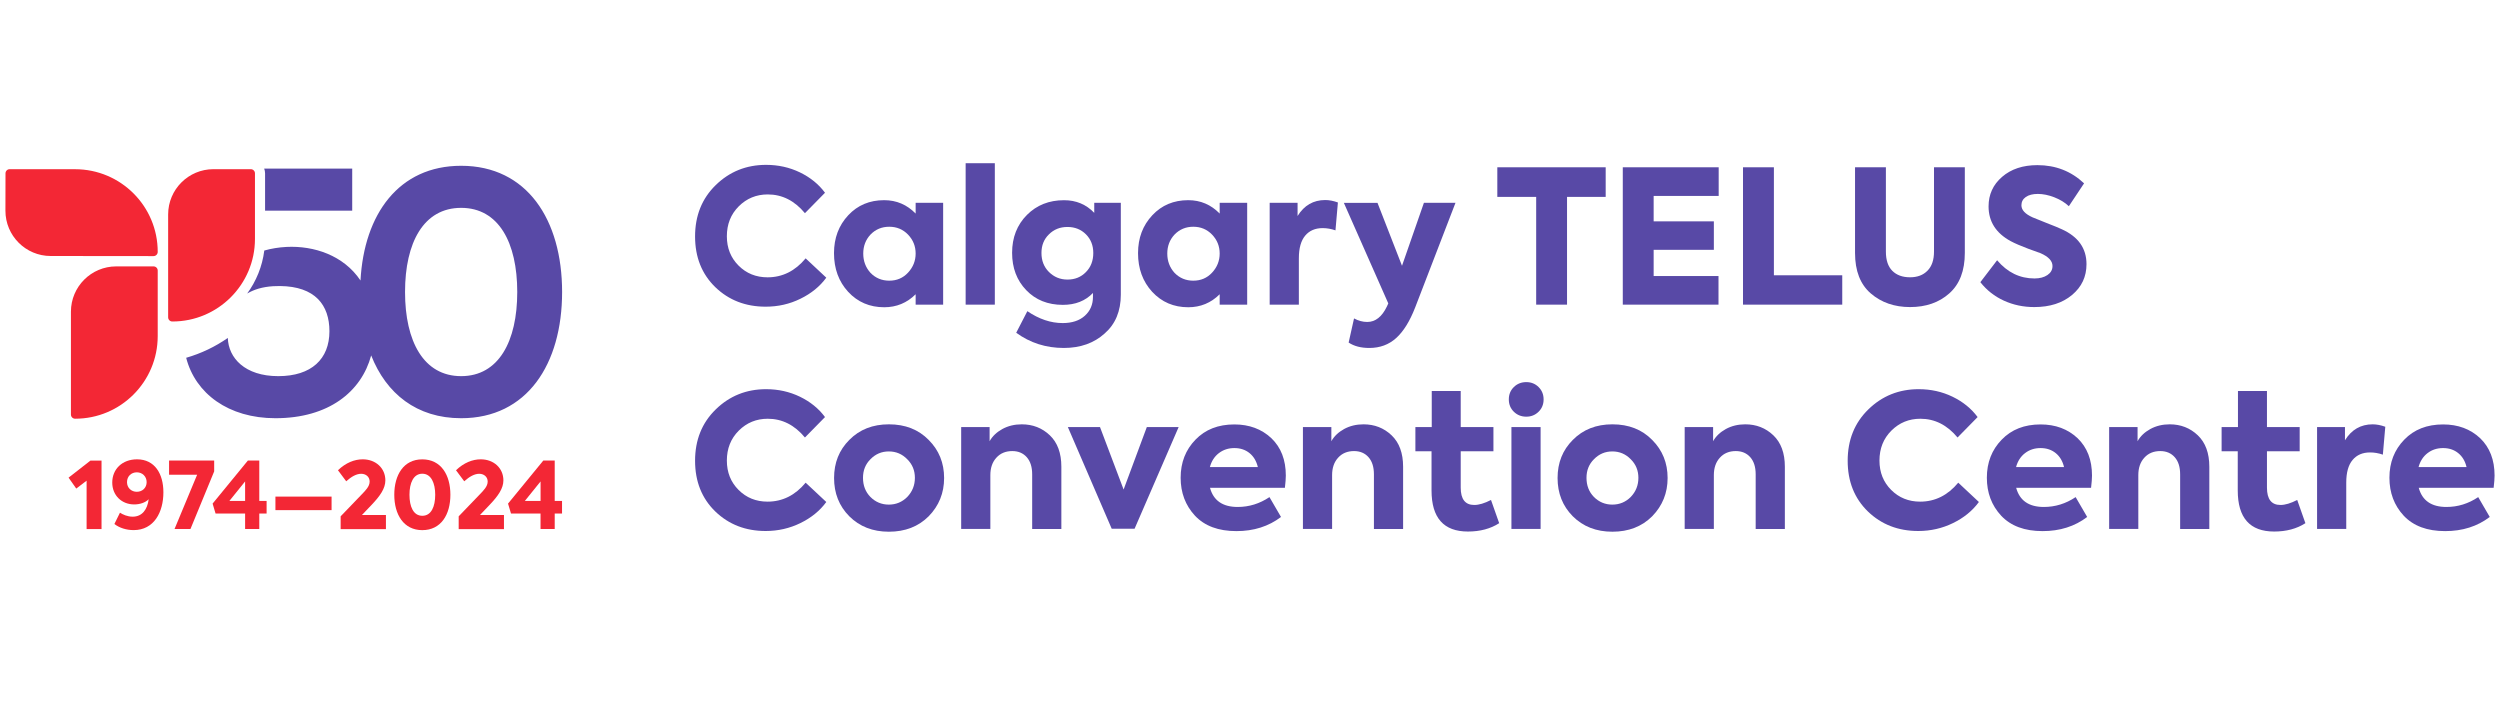<svg xmlns="http://www.w3.org/2000/svg" xmlns:xlink="http://www.w3.org/1999/xlink" id="Layer_1" x="0px" y="0px" viewBox="0 0 700 200" style="enable-background:new 0 0 700 200;" xml:space="preserve"><style type="text/css">	.st0{fill:#5849A6;}	.st1{fill:#F32735;}</style><g>	<path class="st0" d="M214.39,85.87c-5.62,0-10.32-1.82-14.1-5.46c-3.79-3.68-5.67-8.41-5.67-14.21c0-5.82,1.93-10.62,5.78-14.37   c3.88-3.79,8.59-5.67,14.11-5.67c3.4,0,6.55,0.7,9.47,2.11c2.91,1.41,5.25,3.31,7.02,5.7l-5.62,5.72   c-2.91-3.51-6.38-5.25-10.41-5.25c-3.19,0-5.89,1.11-8.12,3.33c-2.22,2.22-3.33,5.01-3.33,8.38c0,3.3,1.09,6.03,3.28,8.22   c2.19,2.19,4.89,3.28,8.12,3.28c4.16,0,7.72-1.77,10.66-5.31l5.78,5.41c-1.8,2.46-4.22,4.43-7.24,5.9   C221.1,85.14,217.86,85.87,214.39,85.87"></path>	<path class="st0" d="M241.71,70.99c0,2.12,0.68,3.92,2.03,5.41c1.42,1.46,3.17,2.19,5.25,2.19c2.12,0,3.87-0.75,5.25-2.24   c1.42-1.52,2.14-3.32,2.14-5.36c0-2.05-0.71-3.82-2.14-5.31c-1.42-1.46-3.17-2.19-5.25-2.19c-2.08,0-3.83,0.73-5.25,2.19   C242.38,67.14,241.71,68.91,241.71,70.99 M256.38,59.8v-3.02h7.7V85.3h-7.7v-2.91c-2.42,2.42-5.36,3.64-8.8,3.64   c-4.06,0-7.43-1.44-10.1-4.32c-2.64-2.88-3.96-6.49-3.96-10.83c0-4.23,1.33-7.77,4-10.62c2.63-2.81,5.98-4.21,10.04-4.21   C251.03,56.05,253.95,57.31,256.38,59.8"></path>	<rect x="270.38" y="45.7" class="st0" width="8.17" height="39.6"></rect>	<path class="st0" d="M306.12,70.84c0-2.12-0.69-3.86-2.06-5.23s-3.1-2.06-5.17-2.06c-2.08,0-3.81,0.69-5.2,2.08   c-1.39,1.35-2.08,3.09-2.08,5.2c0,2.15,0.69,3.92,2.08,5.31c1.42,1.42,3.15,2.14,5.2,2.14c2.08,0,3.79-0.69,5.15-2.08   C305.43,74.81,306.12,73.02,306.12,70.84 M306.39,59.6v-2.81h7.44v25.71c0,4.61-1.51,8.24-4.52,10.87   c-2.98,2.7-6.81,4.06-11.45,4.06c-4.99,0-9.44-1.42-13.32-4.26l3.12-6.04c3.26,2.22,6.56,3.33,9.89,3.33   c2.63,0,4.71-0.69,6.22-2.06c1.51-1.37,2.26-3.13,2.26-5.28v-1.09c-2.12,2.22-4.93,3.33-8.43,3.33c-4.2,0-7.62-1.37-10.25-4.11   c-2.64-2.74-3.96-6.23-3.96-10.46c0-4.3,1.39-7.84,4.16-10.62c2.74-2.74,6.19-4.11,10.36-4.11   C301.3,56.05,304.13,57.23,306.39,59.6"></path>	<path class="st0" d="M326.84,70.99c0,2.12,0.68,3.92,2.03,5.41c1.42,1.46,3.17,2.19,5.25,2.19c2.12,0,3.87-0.75,5.25-2.24   c1.42-1.52,2.14-3.32,2.14-5.36c0-2.05-0.71-3.82-2.14-5.31c-1.42-1.46-3.17-2.19-5.25-2.19s-3.83,0.73-5.25,2.19   C327.51,67.14,326.84,68.91,326.84,70.99 M341.51,59.8v-3.02h7.7V85.3h-7.7v-2.91c-2.42,2.42-5.36,3.64-8.8,3.64   c-4.06,0-7.43-1.44-10.1-4.32c-2.64-2.88-3.96-6.49-3.96-10.83c0-4.23,1.33-7.77,4.01-10.62c2.63-2.81,5.98-4.21,10.04-4.21   C336.16,56.05,339.09,57.31,341.51,59.8"></path>	<path class="st0" d="M363.68,85.3h-8.17V56.78h7.81v3.7c1.84-2.98,4.43-4.47,7.75-4.47c1.11,0,2.29,0.23,3.54,0.68l-0.68,7.81   c-1.18-0.41-2.38-0.63-3.59-0.63c-2.08,0-3.71,0.7-4.89,2.11c-1.18,1.41-1.77,3.52-1.77,6.33L363.68,85.3L363.68,85.3z"></path>	<path class="st0" d="M392.56,74.42l6.14-17.64h8.84l-11.29,29.3c-1.5,3.85-3.26,6.71-5.31,8.56c-2.05,1.86-4.56,2.79-7.54,2.79   c-2.33,0-4.25-0.5-5.78-1.51l1.51-6.76c1.22,0.66,2.44,0.99,3.7,0.99c2.29,0,4.13-1.46,5.52-4.37l0.37-0.83l-12.44-28.15h9.42   L392.56,74.42z"></path>	<polygon class="st0" points="430.13,85.3 430.13,55.13 419.25,55.13 419.25,46.84 449.59,46.84 449.59,55.13 438.77,55.13    438.77,85.3  "></polygon>	<polygon class="st0" points="481.18,85.3 454.38,85.3 454.38,46.84 481.23,46.84 481.23,54.86 463.02,54.86 463.02,61.98    479.88,61.98 479.88,69.95 463.02,69.95 463.02,77.29 481.18,77.29  "></polygon>	<polygon class="st0" points="515.83,85.3 488.04,85.3 488.04,46.84 496.69,46.84 496.69,77.08 515.83,77.08  "></polygon>	<path class="st0" d="M534.82,85.98c-4.37,0-8.03-1.27-10.98-3.8c-2.95-2.53-4.43-6.32-4.43-11.35V46.84h8.64v23.62   c0,2.36,0.59,4.15,1.79,5.36c1.2,1.21,2.86,1.82,4.97,1.82c2.05,0,3.68-0.61,4.89-1.85c1.22-1.23,1.82-3.01,1.82-5.34V46.84h8.63   v23.98c0,5-1.46,8.78-4.37,11.35C542.92,84.71,539.26,85.98,534.82,85.98"></path>	<path class="st0" d="M569.59,85.98c-3.06,0-5.89-0.6-8.51-1.8c-2.62-1.2-4.81-2.92-6.58-5.17l4.69-6.14   c2.88,3.4,6.36,5.1,10.46,5.1c1.49,0,2.7-0.32,3.64-0.96c0.94-0.64,1.41-1.48,1.41-2.52c0-1.42-1.11-2.61-3.33-3.59l-3.43-1.24   c-2.12-0.8-3.77-1.51-4.95-2.14c-4.13-2.25-6.19-5.5-6.19-9.73c0-3.33,1.26-6.09,3.79-8.27c2.53-2.19,5.83-3.28,9.89-3.28   c5.1,0,9.46,1.7,13.06,5.1l-4.26,6.4c-1.11-1.05-2.47-1.87-4.08-2.5c-1.61-0.62-3.15-0.94-4.61-0.94c-1.42,0-2.54,0.29-3.36,0.86   c-0.81,0.57-1.23,1.34-1.23,2.32c0,1.32,1.04,2.44,3.12,3.38l3.75,1.51c2.33,0.9,3.79,1.51,4.43,1.82   c4.61,2.08,6.92,5.34,6.92,9.78c0,3.51-1.35,6.38-4.06,8.63C577.47,84.85,573.96,85.98,569.59,85.98"></path>	<path class="st0" d="M214.39,148.68c-5.62,0-10.32-1.82-14.1-5.46c-3.79-3.68-5.67-8.41-5.67-14.21c0-5.82,1.93-10.62,5.78-14.37   c3.88-3.79,8.59-5.67,14.11-5.67c3.4,0,6.55,0.7,9.47,2.11c2.91,1.41,5.25,3.31,7.02,5.7l-5.62,5.72   c-2.91-3.51-6.38-5.25-10.41-5.25c-3.19,0-5.89,1.11-8.12,3.33c-2.22,2.22-3.33,5.01-3.33,8.38c0,3.3,1.09,6.03,3.28,8.22   c2.19,2.19,4.89,3.28,8.12,3.28c4.16,0,7.72-1.77,10.66-5.31l5.78,5.41c-1.8,2.46-4.22,4.43-7.24,5.9   C221.1,147.94,217.86,148.68,214.39,148.68"></path>	<path class="st0" d="M256.17,133.79c0-2.05-0.71-3.79-2.14-5.2c-1.42-1.46-3.14-2.19-5.16-2.19c-2.01,0-3.73,0.73-5.15,2.19   c-1.39,1.39-2.08,3.12-2.08,5.2c0,2.15,0.69,3.94,2.08,5.36c1.42,1.42,3.14,2.14,5.15,2.14c2.01,0,3.73-0.71,5.16-2.14   C255.46,137.66,256.17,135.87,256.17,133.79 M248.89,148.88c-4.51,0-8.2-1.44-11.09-4.32c-2.85-2.88-4.26-6.45-4.26-10.72   c0-4.27,1.42-7.82,4.26-10.66c2.88-2.92,6.57-4.37,11.09-4.37c4.58,0,8.29,1.46,11.14,4.37c2.88,2.88,4.32,6.44,4.32,10.66   c0,4.2-1.44,7.77-4.32,10.72C257.15,147.44,253.43,148.88,248.89,148.88"></path>	<path class="st0" d="M277.3,148.1h-8.17v-28.52h7.96v3.96c0.77-1.39,1.96-2.52,3.56-3.41c1.61-0.88,3.43-1.32,5.44-1.32   c3.08,0,5.71,1.02,7.86,3.07c2.15,2.05,3.23,4.98,3.23,8.8v17.43h-8.17v-15.3c0-2.05-0.5-3.64-1.51-4.79   c-1.01-1.14-2.36-1.72-4.06-1.72c-1.84,0-3.33,0.61-4.45,1.85c-1.13,1.23-1.69,2.86-1.69,4.87L277.3,148.1L277.3,148.1z"></path>	<polygon class="st0" points="314.61,137.07 321.11,119.58 330.02,119.58 317.68,148.05 311.28,148.05 299,119.58 308,119.58  "></polygon>	<path class="st0" d="M349.87,126.87c-1.16-0.94-2.58-1.41-4.24-1.41c-1.67,0-3.11,0.47-4.34,1.41c-1.23,0.94-2.07,2.24-2.52,3.9   h13.43C351.79,129.11,351.03,127.81,349.87,126.87 M360.03,133.16c0,0.83-0.09,1.98-0.26,3.43H338.8c0.97,3.57,3.55,5.36,7.75,5.36   c3.19,0,6.16-0.92,8.9-2.76l3.23,5.56c-3.47,2.64-7.63,3.96-12.48,3.96c-5.03,0-8.9-1.43-11.61-4.32   c-2.67-2.88-4.01-6.42-4.01-10.62c0-4.27,1.39-7.82,4.16-10.67c2.74-2.84,6.36-4.26,10.88-4.26c4.16,0,7.62,1.28,10.36,3.85   C358.68,125.28,360.03,128.76,360.03,133.16"></path>	<path class="st0" d="M372.99,148.1h-8.17v-28.52h7.96v3.96c0.77-1.39,1.96-2.52,3.56-3.41c1.61-0.88,3.43-1.32,5.44-1.32   c3.08,0,5.71,1.02,7.86,3.07c2.15,2.05,3.23,4.98,3.23,8.8v17.43h-8.17v-15.3c0-2.05-0.5-3.64-1.51-4.79   c-1.01-1.14-2.36-1.72-4.06-1.72c-1.84,0-3.33,0.61-4.45,1.85c-1.13,1.23-1.69,2.86-1.69,4.87L372.99,148.1L372.99,148.1z"></path>	<path class="st0" d="M417.48,139.99l2.29,6.5c-2.42,1.56-5.34,2.34-8.74,2.34c-6.8,0-10.2-3.83-10.2-11.5v-10.98h-4.52v-6.77h4.58   v-10.1H409v10.1h9.16v6.77H409v10.2c0,3.23,1.26,4.84,3.79,4.84C414.12,141.39,415.68,140.92,417.48,139.99"></path>	<path class="st0" d="M431.37,148.1h-8.17v-28.52h8.17V148.1z M427.37,116.67c-1.39,0-2.55-0.46-3.49-1.38s-1.41-2.07-1.41-3.46   s0.47-2.54,1.41-3.46s2.1-1.38,3.49-1.38c1.35,0,2.5,0.46,3.43,1.38s1.41,2.07,1.41,3.46s-0.47,2.54-1.41,3.46   S428.72,116.67,427.37,116.67"></path>	<path class="st0" d="M458.75,133.79c0-2.05-0.71-3.79-2.14-5.2c-1.42-1.46-3.14-2.19-5.16-2.19c-2.01,0-3.73,0.73-5.15,2.19   c-1.39,1.39-2.08,3.12-2.08,5.2c0,2.15,0.69,3.94,2.08,5.36c1.42,1.42,3.14,2.14,5.15,2.14c2.01,0,3.73-0.71,5.16-2.14   C458.04,137.66,458.75,135.87,458.75,133.79 M451.47,148.88c-4.51,0-8.2-1.44-11.09-4.32c-2.85-2.88-4.26-6.45-4.26-10.72   c0-4.27,1.42-7.82,4.26-10.66c2.88-2.92,6.57-4.37,11.09-4.37c4.58,0,8.29,1.46,11.14,4.37c2.88,2.88,4.32,6.44,4.32,10.66   c0,4.2-1.44,7.77-4.32,10.72C459.72,147.44,456.01,148.88,451.47,148.88"></path>	<path class="st0" d="M479.88,148.1h-8.17v-28.52h7.96v3.96c0.77-1.39,1.96-2.52,3.56-3.41c1.61-0.88,3.43-1.32,5.44-1.32   c3.08,0,5.71,1.02,7.86,3.07c2.15,2.05,3.23,4.98,3.23,8.8v17.43h-8.17v-15.3c0-2.05-0.5-3.64-1.51-4.79   c-1.01-1.14-2.36-1.72-4.06-1.72c-1.84,0-3.33,0.61-4.45,1.85c-1.13,1.23-1.69,2.86-1.69,4.87L479.88,148.1L479.88,148.1z"></path>	<path class="st0" d="M537.12,148.68c-5.62,0-10.32-1.82-14.1-5.46c-3.79-3.68-5.67-8.41-5.67-14.21c0-5.82,1.93-10.62,5.78-14.37   c3.88-3.79,8.59-5.67,14.11-5.67c3.4,0,6.55,0.7,9.47,2.11c2.91,1.41,5.25,3.31,7.02,5.7l-5.62,5.72   c-2.91-3.51-6.38-5.25-10.41-5.25c-3.19,0-5.89,1.11-8.12,3.33c-2.22,2.22-3.33,5.01-3.33,8.38c0,3.3,1.09,6.03,3.28,8.22   c2.19,2.19,4.89,3.28,8.12,3.28c4.16,0,7.72-1.77,10.66-5.31l5.78,5.41c-1.8,2.46-4.22,4.43-7.24,5.9   C543.83,147.94,540.58,148.68,537.12,148.68"></path>	<path class="st0" d="M575.6,126.87c-1.16-0.94-2.58-1.41-4.24-1.41c-1.67,0-3.12,0.47-4.34,1.41c-1.23,0.94-2.07,2.24-2.52,3.9   h13.43C577.53,129.11,576.76,127.81,575.6,126.87 M585.76,133.16c0,0.83-0.09,1.98-0.26,3.43h-20.97c0.97,3.57,3.55,5.36,7.75,5.36   c3.19,0,6.16-0.92,8.9-2.76l3.23,5.56c-3.47,2.64-7.63,3.96-12.48,3.96c-5.03,0-8.9-1.43-11.61-4.32c-2.67-2.88-4-6.42-4-10.62   c0-4.27,1.39-7.82,4.16-10.67c2.74-2.84,6.36-4.26,10.88-4.26c4.16,0,7.62,1.28,10.36,3.85   C584.41,125.28,585.76,128.76,585.76,133.16"></path>	<path class="st0" d="M598.73,148.1h-8.17v-28.52h7.96v3.96c0.77-1.39,1.96-2.52,3.56-3.41c1.61-0.88,3.43-1.32,5.44-1.32   c3.08,0,5.71,1.02,7.86,3.07c2.15,2.05,3.23,4.98,3.23,8.8v17.43h-8.17v-15.3c0-2.05-0.5-3.64-1.51-4.79   c-1.01-1.14-2.36-1.72-4.06-1.72c-1.84,0-3.33,0.61-4.45,1.85c-1.13,1.23-1.69,2.86-1.69,4.87L598.73,148.1L598.73,148.1z"></path>	<path class="st0" d="M643.22,139.99l2.29,6.5c-2.42,1.56-5.34,2.34-8.74,2.34c-6.8,0-10.2-3.83-10.2-11.5v-10.98h-4.52v-6.77h4.58   v-10.1h8.12v10.1h9.16v6.77h-9.16v10.2c0,3.23,1.26,4.84,3.79,4.84C639.85,141.39,641.41,140.92,643.22,139.99"></path>	<path class="st0" d="M656.95,148.1h-8.17v-28.52h7.81v3.7c1.84-2.98,4.43-4.47,7.75-4.47c1.11,0,2.29,0.23,3.54,0.68l-0.68,7.81   c-1.18-0.41-2.38-0.62-3.59-0.62c-2.08,0-3.71,0.7-4.89,2.11c-1.18,1.41-1.77,3.52-1.77,6.33L656.95,148.1L656.95,148.1z"></path>	<path class="st0" d="M688.3,126.87c-1.16-0.94-2.58-1.41-4.24-1.41c-1.67,0-3.12,0.47-4.34,1.41c-1.23,0.94-2.07,2.24-2.52,3.9   h13.43C690.24,129.11,689.46,127.81,688.3,126.87 M698.48,133.16c0,0.83-0.09,1.98-0.26,3.43h-20.97c0.97,3.57,3.55,5.36,7.75,5.36   c3.19,0,6.16-0.92,8.9-2.76l3.23,5.56c-3.47,2.64-7.63,3.96-12.48,3.96c-5.03,0-8.9-1.43-11.61-4.32c-2.67-2.88-4-6.42-4-10.62   c0-4.27,1.39-7.82,4.16-10.67c2.74-2.84,6.36-4.26,10.88-4.26c4.16,0,7.62,1.28,10.36,3.85   C697.13,125.28,698.48,128.76,698.48,133.16"></path></g><g>	<g>		<path class="st1" d="M28.43,128.96v19.17h-4.18v-13.54l-2.9,2.21l-2.15-3.06l6.12-4.77H28.43z"></path>		<path class="st1" d="M45.75,137.85c0,5.55-2.62,10.58-8.33,10.58c-2,0-3.97-0.6-5.39-1.71l1.56-3.17c0.78,0.52,2.1,1.12,3.55,1.12    c2.67,0,4.12-2,4.49-4.88c-1.01,1.01-2.57,1.45-4.05,1.45c-3.55,0-6.15-2.57-6.15-6.12c0-3.74,2.77-6.51,6.95-6.51    C43.32,128.62,45.75,132.64,45.75,137.85z M41.06,135c0-1.58-1.19-2.75-2.75-2.75c-1.53,0-2.75,1.09-2.75,2.75    c0,1.58,1.19,2.7,2.75,2.7C39.89,137.7,41.06,136.56,41.06,135z"></path>		<path class="st1" d="M59.97,128.96v3.03l-6.64,16.13h-4.46l6.33-15.2h-7.86v-3.97H59.97z"></path>		<path class="st1" d="M74.65,143.79H72.6v4.33h-3.97v-4.33h-8.27l-0.83-2.78l9.88-12.06h3.19v11.31h2.05V143.79z M68.63,140.27    v-5.47l-4.41,5.47H68.63z"></path>		<path class="st1" d="M77.12,139.05h15.72v3.79H77.12V139.05z"></path>		<path class="st1" d="M108.06,144.21v3.94H95.38v-3.58l5.89-6.12c1.04-1.09,2.23-2.23,2.23-3.61c0-1.32-1.04-2.18-2.36-2.18    c-1.32,0-2.75,0.78-4.2,2.1l-2.31-3.09c2.18-2.1,4.64-3.06,6.92-3.06c3.68,0,6.35,2.49,6.35,5.89c0,2.23-1.43,4.33-3.89,6.9    l-2.67,2.8H108.06z"></path>		<path class="st1" d="M110.4,138.53c0-5.55,2.62-9.91,7.83-9.91c5.26,0,7.88,4.36,7.88,9.91c0,5.55-2.62,9.91-7.88,9.91    C113.02,148.43,110.4,144.08,110.4,138.53z M121.86,138.53c0-3.27-1.14-5.89-3.61-5.89c-2.49,0-3.6,2.62-3.6,5.89    c0,3.32,1.09,5.89,3.6,5.89S121.86,141.85,121.86,138.53z"></path>		<path class="st1" d="M141.11,144.21v3.94h-12.68v-3.58l5.89-6.12c1.04-1.09,2.23-2.23,2.23-3.61c0-1.32-1.04-2.18-2.36-2.18    s-2.75,0.78-4.2,2.1l-2.31-3.09c2.18-2.1,4.64-3.06,6.92-3.06c3.68,0,6.35,2.49,6.35,5.89c0,2.23-1.43,4.33-3.89,6.9l-2.67,2.8    H141.11z"></path>		<path class="st1" d="M157.37,143.79h-2.05v4.33h-3.97v-4.33h-8.27l-0.83-2.78l9.88-12.06h3.19v11.31h2.05V143.79z M151.36,140.27    v-5.47l-4.41,5.47H151.36z"></path>	</g></g><g>	<path class="st1" d="M44.16,94.1V75.76c0-0.65-0.52-1.17-1.17-1.17H32.54c-7,0-12.68,5.68-12.68,12.68v28.8   c0,0.65,0.52,1.17,1.17,1.17C33.81,117.24,44.16,106.88,44.16,94.1"></path>	<path class="st1" d="M71.39,66.89V48.54c0-0.65-0.52-1.17-1.17-1.17H59.76c-7,0-12.68,5.68-12.68,12.68v28.8   c0,0.65,0.52,1.17,1.17,1.17l0,0C61.03,90.02,71.39,79.66,71.39,66.89"></path>	<path class="st1" d="M21.05,47.38L2.71,47.37c-0.65,0-1.17,0.52-1.17,1.17L1.52,58.99c-0.01,7,5.66,12.69,12.67,12.69l28.8,0.03   c0.65,0,1.17-0.53,1.17-1.17l0,0C44.18,57.77,33.84,47.4,21.05,47.38"></path></g><g>	<path class="st0" d="M129.12,46.42c-17.46,0-27.18,13.54-28.18,32.12c-4.72-7.05-13.03-9.79-20.76-9.4   c-2.13,0.11-4.22,0.45-6.18,1.01c-0.56,4.46-2.26,8.58-4.79,12.04c1.91-1.13,4.25-1.86,7.24-2.05c0.62-0.04,1.27-0.06,1.95-0.05   c9.82,0.1,13.84,5.3,13.84,12.66c0,7.75-5.01,12.57-14.33,12.57c-9.36,0-13.96-5.12-14.12-10.7c-3.51,2.45-7.44,4.34-11.66,5.56   c2.57,10.01,11.83,16.92,25,16.92c14.85,0,24.05-7.38,26.8-17.58c4.22,10.69,12.74,17.58,25.19,17.58   c18.45,0,28.27-15.12,28.27-35.34C157.39,61.53,147.57,46.42,129.12,46.42z M129.12,105.32c-10.5,0-15.71-9.72-15.71-23.56   c0-13.84,5.2-23.56,15.71-23.56s15.71,9.72,15.71,23.56C144.83,95.6,139.62,105.32,129.12,105.32z"></path>	<path class="st0" d="M74.22,58.98h6.61h17.79V47.2H80.83h-6.86c0.15,0.42,0.25,0.87,0.25,1.34V58.98z"></path></g></svg>